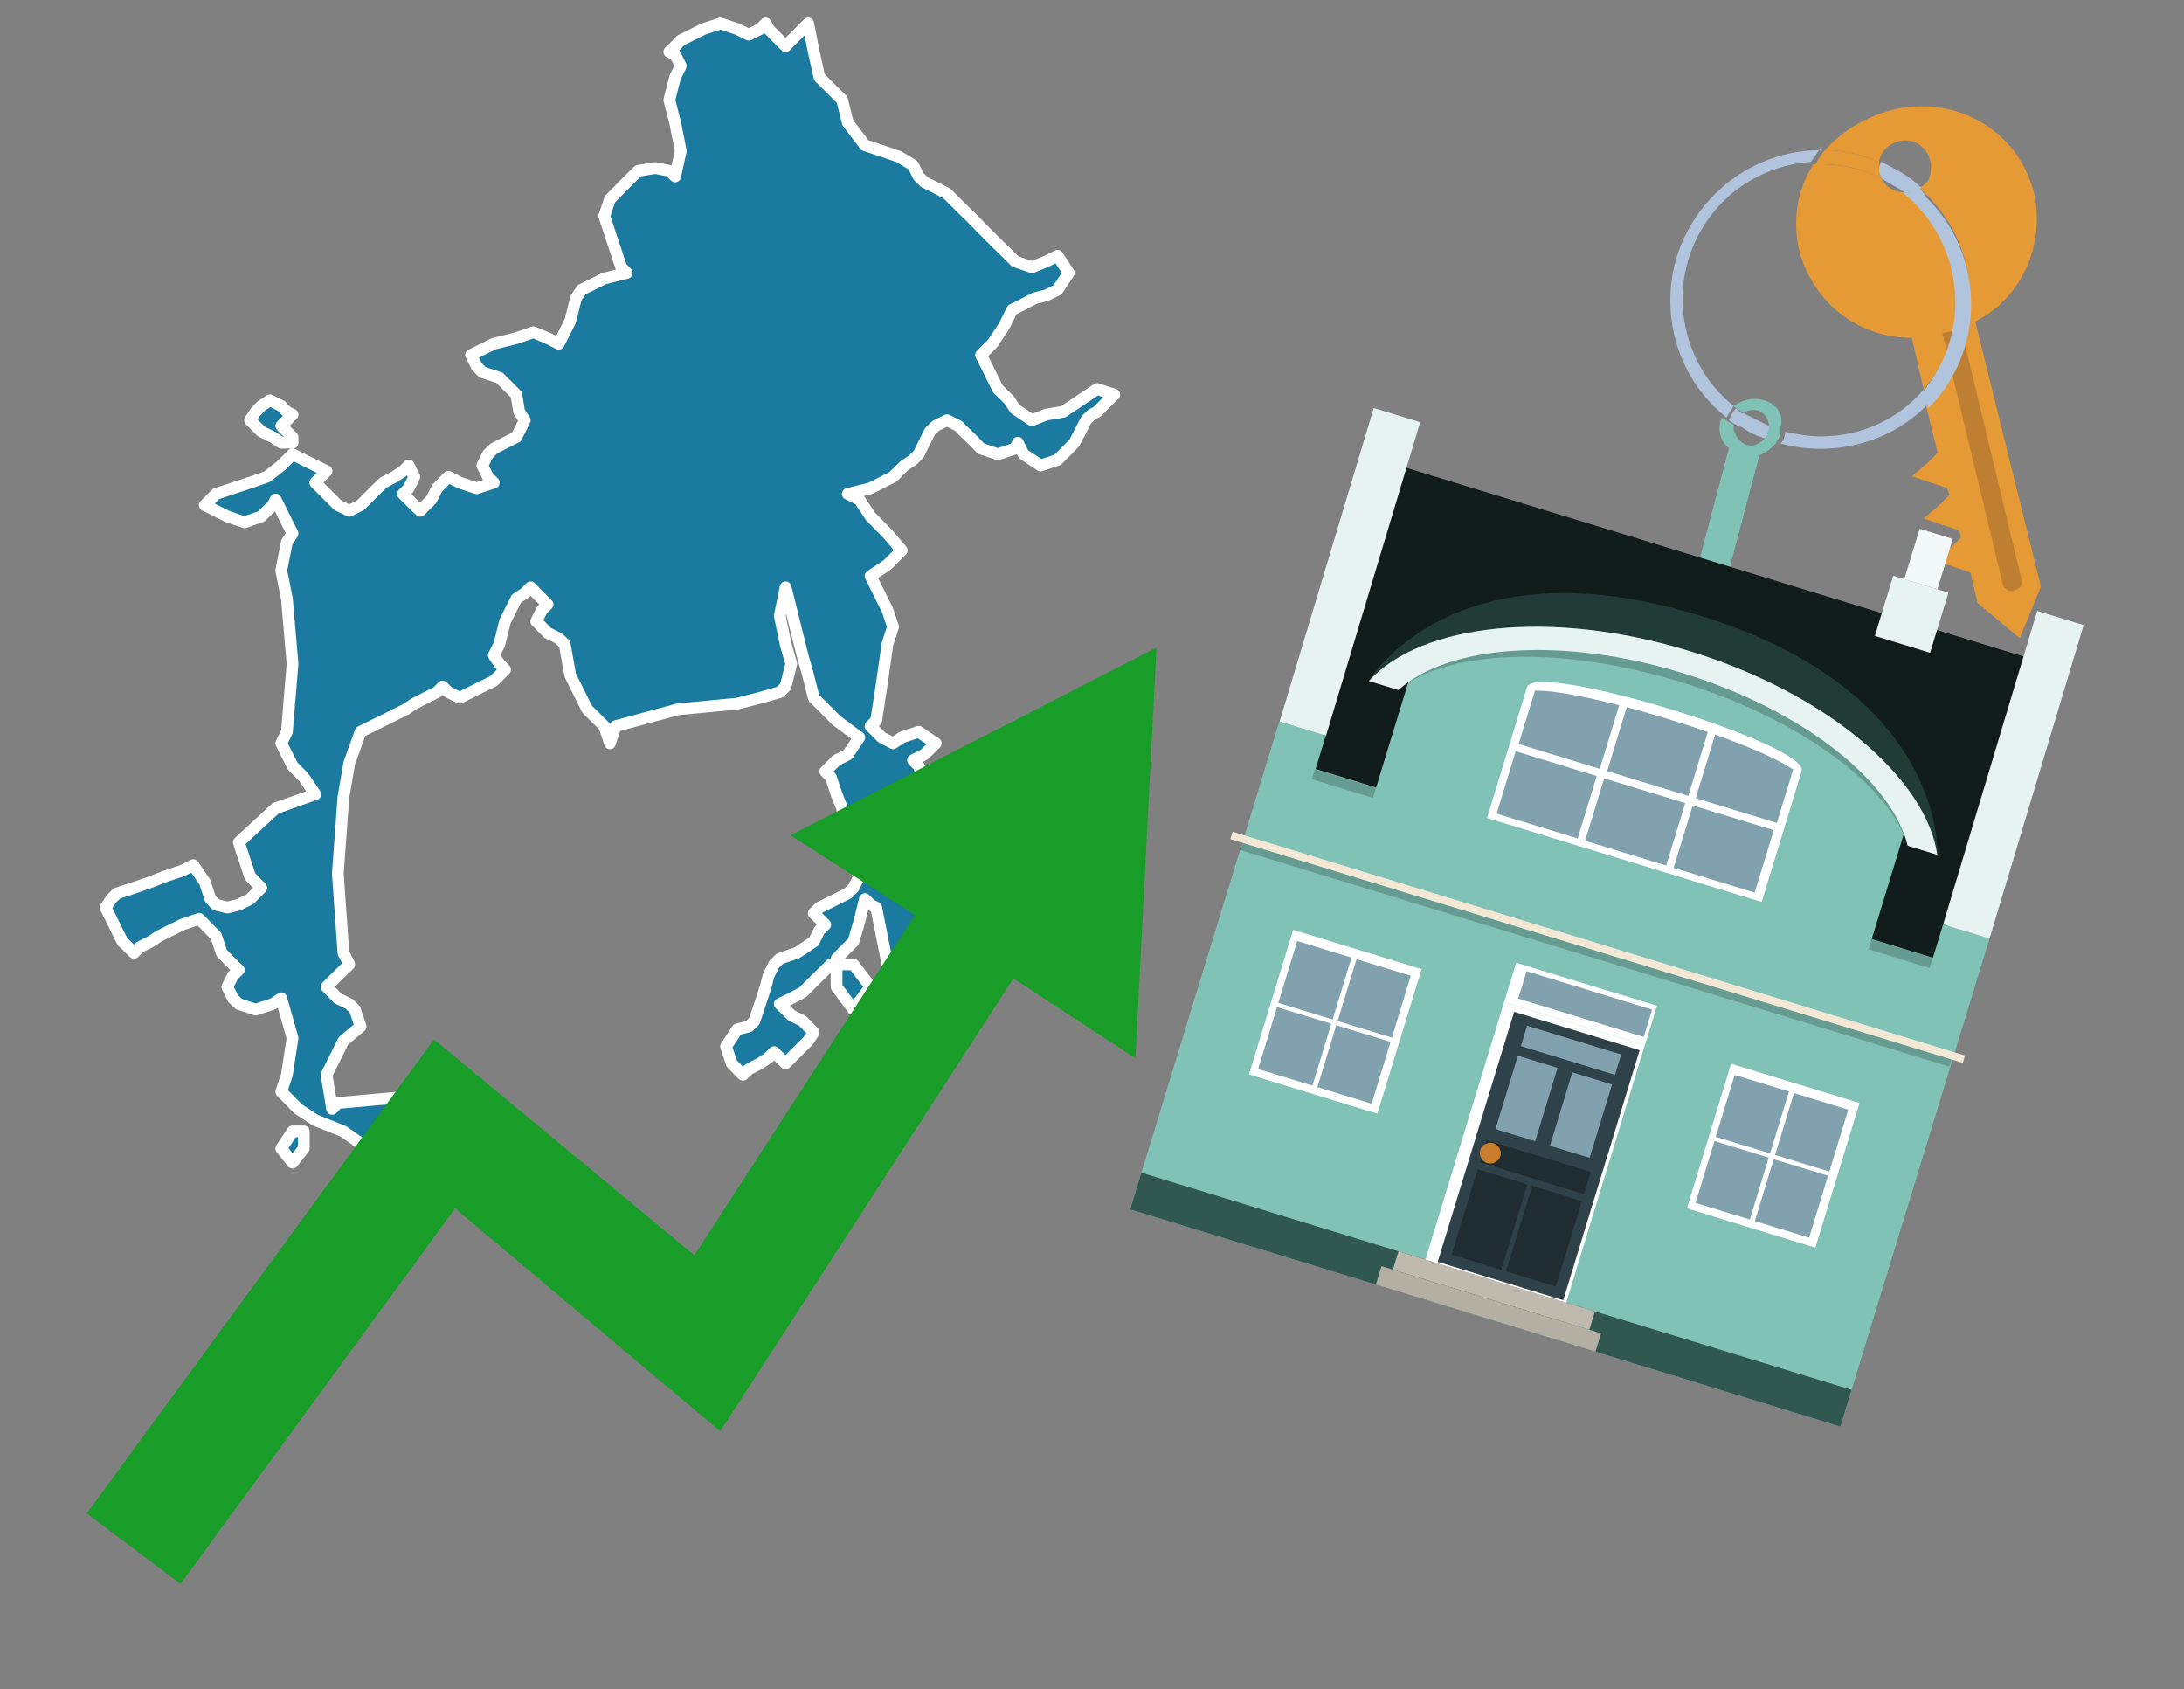 <?xml version="1.0" encoding="utf-8"?>
<!-- Generator: Adobe Illustrator 26.0.3, SVG Export Plug-In . SVG Version: 6.00 Build 0)  -->
<svg version="1.1" id="Text" xmlns="http://www.w3.org/2000/svg" xmlns:xlink="http://www.w3.org/1999/xlink" x="0px" y="0px"
	 width="93.1px" height="72px" viewBox="0 0 93.1 72" style="enable-background:new 0 0 93.1 72;" xml:space="preserve">
<rect x="0" y="0" width="93.1" height="72" fill="#808080" stroke="none"/>
<style type="text/css">
	.st0{fill:#1B7AA0;stroke:#FFFFFF;stroke-width:0.5;stroke-linejoin:round;}
	.st1{fill:#179D28;}
	.st2{fill:#E69A35;}
	.st3{fill:#B0C4DE;}
	.st4{fill:#80C2B5;}
	.st5{fill:#BF7F32;}
	.st6{fill-rule:evenodd;clip-rule:evenodd;fill:#101D1B;}
	.st7{fill-rule:evenodd;clip-rule:evenodd;fill:#80C2B5;}
	.st8{opacity:0.2;fill-rule:evenodd;clip-rule:evenodd;enable-background:new    ;}
	.st9{fill-rule:evenodd;clip-rule:evenodd;fill:#E6F3F0;}
	.st10{fill-rule:evenodd;clip-rule:evenodd;fill:#315850;}
	.st11{fill-rule:evenodd;clip-rule:evenodd;fill:#F3F9F8;}
	.st12{fill:#213B36;}
	.st13{fill:none;}
	.st14{opacity:0.2;enable-background:new    ;}
	.st15{fill:#E6F3F0;}
	.st16{fill-rule:evenodd;clip-rule:evenodd;fill:#FFFFFF;}
	.st17{fill-rule:evenodd;clip-rule:evenodd;fill:#81A1AE;}
	.st18{fill:#81A1AE;}
	.st19{fill:#FFFFFF;}
	.st20{fill:#2F4249;}
	.st21{fill:#1F2C31;}
	.st22{fill:#C87E2C;}
	.st23{fill-rule:evenodd;clip-rule:evenodd;fill:#C0B9AD;}
	.st24{fill-rule:evenodd;clip-rule:evenodd;fill:#B4AFA3;}
	.st25{fill-rule:evenodd;clip-rule:evenodd;fill:#F3E8D5;}
</style>
<path class="st0" d="M36.38,41.1L37.11,42.06L36.38,43.03L35.66,42.06L35.66,41.1ZM43.39,36.87L43.63,37.35L43.87,37.84L44.11,38.08L44.36,38.32L44.6,38.56L44.36,38.68L44.11,38.92L43.63,39.16L43.27,38.92L42.79,38.68L42.3,38.92L42.54,39.16L42.79,39.65L42.06,40.13L41.34,39.65L41.58,39.16L41.82,38.32L41.58,37.35L41.34,36.87L41.82,36.39L42.3,36.14L42.79,35.9L43.27,36.39L43.27,36.87ZM12.95,48.95L12.47,49.55L11.99,48.95L12.47,48.22L12.95,48.22ZM11.99,18.87L11.63,18.63L11.14,18.39L10.66,17.91L10.9,17.55L11.14,17.3L11.5,17.06L11.99,17.3L12.23,17.55L12.47,17.67L12.23,17.91L11.99,18.15L12.23,18.39L12.47,18.63L12.47,18.87ZM35.42,41.1L35.18,41.34L34.93,41.58L34.69,41.82L34.45,42.06L34.21,42.3L33.73,42.55L33.24,42.79L33.49,43.03L33.73,43.27L34.21,43.51L34.69,44.0L34.45,44.36L34.21,44.6L33.97,44.84L33.73,45.08L33.49,45.32L33.24,45.08L33.0,44.84L32.76,45.08L32.4,45.32L31.92,45.57L31.67,45.81L31.43,45.57L31.19,45.32L30.95,44.6L31.43,43.87L31.92,43.75L32.16,43.51L32.4,42.79L32.64,42.06L32.76,41.58L33.0,41.1L33.24,40.86L33.97,40.61L34.69,40.13L34.93,39.65L35.18,39.41L34.93,39.16L34.69,38.92L34.93,38.68L35.18,38.56L35.66,38.32L36.14,38.08L36.38,37.84L36.63,37.35L36.38,36.87L36.14,35.66L35.9,34.45L35.66,33.85L35.42,33.13L35.18,32.88L35.42,32.64L35.66,32.4L36.14,32.16L36.63,31.43L35.66,30.71L34.69,29.74L34.45,28.78L34.21,27.93L33.97,26.97L33.73,26.0L33.49,25.03L33.24,26.24L33.49,27.45L33.73,28.29L33.49,29.26L33.24,29.5L32.4,29.74L31.43,29.99L28.9,30.23L26.24,30.95L26.0,31.68L25.76,30.95L25.03,30.23L24.31,28.78L24.07,27.45L23.82,27.21L23.34,26.97L22.86,26.48L23.1,26.0L23.34,25.76L23.1,25.52L22.86,25.28L22.62,25.03L22.37,25.28L22.01,25.52L21.53,26.48L21.29,27.45L21.05,27.93L21.29,28.29L21.53,28.54L21.29,28.78L21.05,29.02L20.56,29.26L20.08,29.5L19.6,29.74L19.11,29.5L18.87,29.26L18.63,29.5L18.15,29.74L17.66,29.99L17.3,30.23L16.82,30.47L16.34,30.71L15.85,30.95L15.37,31.19L14.89,32.52L14.64,33.97L14.4,37.23L14.64,40.61L14.89,41.1L14.4,41.58L13.92,42.06L14.4,42.55L14.89,42.79L15.13,43.03L15.37,43.75L14.64,44.36L13.92,45.81L14.16,47.26L14.4,47.01L17.06,46.77L19.6,47.26L19.36,47.74L19.11,48.22L19.36,48.71L19.6,49.55L19.11,50.52L18.63,50.76L18.39,51.0L18.15,50.52L17.91,50.03L17.66,49.79L17.42,49.55L17.18,49.79L16.58,50.03L15.85,49.07L14.64,48.22L13.44,47.74L12.71,47.26L11.99,46.53L12.23,45.81L12.47,44.24L11.99,42.55L11.63,42.79L10.9,43.03L10.18,42.79L9.93,42.55L9.69,42.06L9.93,41.58L10.18,41.34L9.93,41.1L9.69,40.86L9.45,40.61L9.21,39.89L8.49,39.16L7.76,39.41L7.28,39.65L6.79,39.89L6.43,40.13L5.95,40.37L5.71,40.61L5.47,40.37L5.22,40.13L4.98,39.65L4.74,39.16L4.5,38.68L4.74,38.32L4.98,38.08L5.71,37.84L6.43,37.59L7.04,37.35L7.76,37.11L8.24,36.87L8.73,37.59L8.97,38.32L9.21,38.56L9.69,38.68L10.18,38.56L10.66,38.32L11.14,37.84L10.66,37.35L10.18,35.9L11.75,34.45L13.44,33.85L12.95,33.13L12.47,32.64L12.23,32.16L11.99,31.68L12.23,31.19L12.47,28.29L12.23,25.52L11.99,24.31L12.23,23.1L12.47,22.74L12.23,22.26L11.99,21.77L11.75,21.29L11.63,21.53L11.38,21.77L11.14,22.01L10.42,22.26L9.69,22.01L9.21,21.77L8.73,21.53L8.97,21.29L9.21,21.05L9.93,20.81L10.66,20.57L11.38,20.32L11.99,19.84L12.47,19.36L12.95,19.6L13.44,19.84L13.92,20.08L13.68,20.32L13.44,20.57L13.68,20.81L13.92,21.05L14.16,21.29L14.4,21.53L14.89,21.77L15.37,21.53L15.61,21.29L15.85,21.05L16.09,20.81L16.34,20.57L16.82,20.32L17.18,20.08L17.42,19.84L17.66,20.32L17.42,20.81L17.18,21.05L17.42,21.29L17.66,21.53L17.91,21.77L18.15,21.53L18.39,21.29L18.63,20.81L19.11,20.32L19.6,20.57L20.32,20.81L21.05,20.57L20.8,20.32L20.56,19.84L20.8,19.36L21.05,19.12L21.53,18.87L22.01,18.63L22.13,18.39L22.37,17.91L22.13,17.55L22.01,16.82L21.29,16.1L20.56,15.86L20.32,15.61L20.08,15.13L21.05,14.65L22.01,14.41L22.74,14.16L23.34,14.41L23.82,14.65L24.31,13.68L24.55,12.71L24.79,12.35L25.76,11.87L26.72,11.63L26.48,11.39L26.24,10.66L26.0,9.94L25.76,9.21L26.0,8.49L26.24,8.25L26.48,8.0L26.72,7.76L26.96,7.52L27.21,7.28L27.93,7.16L28.53,7.28L28.78,7.52L29.02,6.43L28.78,5.23L28.53,4.26L28.78,3.29L29.02,2.81L28.78,2.33L28.53,2.21L28.78,1.97L29.02,1.72L29.5,1.48L29.98,1.24L30.71,1.0L31.43,1.24L31.92,1.48L32.4,1.24L32.64,1.0L32.76,1.24L33.0,1.48L33.24,1.72L33.49,1.97L33.73,1.72L33.97,1.48L34.21,1.24L34.45,1.0L34.69,2.21L34.93,3.29L35.18,3.54L35.42,3.78L35.66,4.02L35.9,4.26L36.14,5.23L36.87,6.19L37.59,6.43L38.32,6.68L38.92,7.04L39.16,7.52L39.4,7.76L39.89,8.0L40.37,8.25L40.61,8.49L40.85,8.73L41.09,8.97L41.34,9.21L41.58,9.45L41.82,9.7L42.06,9.94L42.3,10.18L42.54,10.42L42.79,10.66L43.03,10.9L43.27,11.14L43.99,11.39L44.6,11.14L45.08,10.9L45.56,11.63L45.08,12.35L44.6,12.59L44.11,12.71L43.63,12.96L43.15,13.2L42.79,13.92L42.3,14.65L41.82,15.13L42.06,15.61L42.3,16.1L42.54,16.58L42.79,16.82L43.03,17.06L43.27,17.43L43.99,17.91L44.6,17.67L45.32,17.55L46.05,17.06L46.77,16.58L47.5,16.82L47.25,17.06L47.01,17.3L46.77,17.55L46.53,17.67L46.29,17.91L46.05,18.39L45.8,18.87L45.56,19.12L45.32,19.36L45.08,19.6L44.36,19.84L43.63,19.36L43.39,18.87L43.27,19.12L42.54,19.36L41.82,19.12L41.58,18.87L41.34,18.63L41.09,18.39L40.85,18.15L40.37,17.91L39.89,18.15L39.64,18.39L39.4,18.87L39.16,19.36L38.92,19.6L38.56,19.84L38.07,20.32L37.11,20.81L36.14,21.05L36.63,21.29L37.11,22.01L37.83,22.74L38.44,23.46L37.83,24.07L37.11,24.55L37.35,25.03L37.59,25.52L37.83,26.0L38.07,26.72L37.83,27.45L37.59,29.14L37.35,30.71L37.11,30.95L37.35,31.19L37.59,31.43L38.07,31.68L38.44,31.43L39.16,31.19L39.89,31.68L39.4,32.16L38.92,32.4L39.16,32.64L39.4,33.25L39.64,33.97L39.89,34.21L39.64,34.45L39.4,34.7L38.92,34.94L38.44,35.18L38.32,35.42L38.07,35.9L38.32,36.39L38.44,36.87L38.68,37.35L38.92,37.59L39.16,37.84L39.4,37.59L39.64,37.35L39.89,37.96L40.37,38.68L40.85,39.41L40.37,40.13L39.89,40.37L40.13,40.61L40.37,41.34L40.13,42.06L39.89,41.82L39.64,41.58L39.4,41.34L39.16,41.1L38.92,41.34L38.56,41.58L38.07,41.34L37.83,41.1L37.59,39.89L37.35,38.68L37.11,38.56L36.87,38.32L36.63,39.29L36.38,40.13L36.14,40.37L35.9,40.61L35.66,40.86L35.66,41.1Z"/>
<polygon class="st1" points="49.3,27.6 33.7,35.6 39,39 29.6,53.5 18.5,44.3 3.7,64.5 7.7,67.5 19.4,51.5 30.7,61 43.2,41.7 
	48.4,45.1 "/>
<path class="st2" d="M80.2,7.6c0-0.1-0.1-0.2-0.1-0.3c0-0.1,0-0.3,0-0.4c-0.7-0.3-1.5-0.5-2.3-0.5c-0.2,0.2-0.3,0.4-0.4,0.6
	c0.1,0,0.2,0,0.3,0C78.5,7,79.4,7.2,80.2,7.6z"/>
<path class="st3" d="M77.6,6.4c-3.5,0-6.4,2.9-6.4,6.4c0,2,0.9,3.8,2.4,5c0.1-0.2,0.2-0.3,0.3-0.5c-2.5-2-2.9-5.7-0.9-8.2
	c1-1.3,2.6-2.1,4.2-2.2c0.1-0.2,0.3-0.4,0.4-0.6V6.4z"/>
<path class="st2" d="M84.2,13.7c2-1,3-3.3,2.5-5.5C86,5.5,83.3,4,80.6,4.7c-1.1,0.3-2.1,0.9-2.8,1.7c0.8,0,1.6,0.2,2.3,0.5
	c0.1-0.6,0.7-1,1.3-0.9c0.6,0.1,1,0.7,0.9,1.3c0,0.3-0.2,0.6-0.5,0.7c2.7,2.3,2.9,6.4,0.6,9c-0.1,0.1-0.2,0.2-0.3,0.3l0.5,2
	l-0.4,0.4l-0.7,0.6l0.9,0.3l0.6,0.2l0.1,0.3l-0.4,0.4L82,22.1l0.9,0.3l0.6,0.2l0.1,0.3l-0.4,0.4l-0.7,0.6l0.9,0.3l0.6,0.2l0.3,1.3
	l1.8,1.5L87,25L84.2,13.7z"/>
<path class="st2" d="M81.2,8.2c-0.4,0-0.8-0.2-1-0.6C79.4,7.2,78.5,7,77.6,7c-0.1,0-0.2,0-0.3,0c-0.7,1.1-0.9,2.4-0.6,3.7
	c0.6,2.2,2.5,3.7,4.8,3.7l0.5,2.2c2.1-2.4,1.9-6.1-0.6-8.2C81.3,8.3,81.2,8.3,81.2,8.2z"/>
<path class="st3" d="M74.1,18.1c0.4,0.3,0.8,0.5,1.2,0.6c0.1-0.1,0.2-0.3,0.2-0.5l0,0c-0.4-0.2-0.8-0.4-1.2-0.6
	C74.2,17.8,74.1,17.9,74.1,18.1z"/>
<path class="st3" d="M74.4,17.7c-0.2-0.1-0.3-0.2-0.4-0.3c-0.1,0.1-0.2,0.3-0.3,0.5c0.1,0.1,0.3,0.2,0.5,0.3
	C74.1,17.9,74.2,17.8,74.4,17.7z"/>
<path class="st4" d="M74.8,17c-0.3,0-0.6,0.1-0.9,0.3c0.1,0.1,0.3,0.2,0.4,0.3c0.3-0.2,0.8-0.2,1,0.2c0.1,0.1,0.1,0.3,0.1,0.4l0,0
	c0,0.4-0.3,0.7-0.7,0.8c-0.4,0-0.7-0.3-0.8-0.7c0,0,0,0,0-0.1v-0.1c-0.2-0.1-0.3-0.2-0.5-0.3c-0.2,0.4-0.1,1,0.3,1.3l-1.549,5.865
	l1.3,0.3L75,19.4c0.3-0.1,0.5-0.3,0.7-0.5c0.1-0.2,0.2-0.3,0.2-0.5c0-0.1,0-0.1,0-0.2C76.1,17.5,75.5,17,74.8,17z"/>
<path class="st5" d="M86,25.1l-0.2,0.1c-0.2,0-0.3-0.1-0.4-0.2l0,0l-2.6-10.8l0.8-0.2l2.6,10.8C86.2,24.9,86.1,25.1,86,25.1L86,25.1
	z"/>
<path class="st3" d="M80.1,7.3c0,0.1,0.1,0.2,0.1,0.3c0.3,0.2,0.7,0.4,1,0.6c0.1,0,0.2,0,0.3,0c0.1,0,0.3-0.1,0.4-0.2
	c-0.5-0.5-1.1-0.8-1.7-1.1C80.1,7,80.1,7.2,80.1,7.3z"/>
<path class="st3" d="M77.6,18.6c-0.5,0-1-0.1-1.5-0.2c0,0.2-0.1,0.4-0.2,0.5c2.2,0.6,4.7,0,6.3-1.7L82,16.6
	C80.9,17.9,79.3,18.6,77.6,18.6z"/>
<path class="st3" d="M81.8,8c-0.1,0.1-0.2,0.1-0.4,0.2c-0.1,0-0.2,0-0.3,0c2.5,2,3,5.6,1.1,8.2c-0.1,0.1-0.1,0.2-0.2,0.3l0.2,0.7
	c2.5-2.5,2.4-6.6-0.1-9C82,8.2,81.9,8.1,81.8,8L81.8,8z"/>
<g>
	<polygon class="st6" points="82.528,40.998 55.935,32.868 59.826,19.899 86.386,28.019 	"/>
	<polygon class="st7" points="80.743,53.306 84.81,40.003 82.831,39.398 82.397,40.819 56.081,32.774 56.516,31.353 
		54.536,30.747 48.178,51.544 78.452,60.8 	"/>
	
		<rect x="68.968" y="23.239" transform="matrix(0.292 -0.956 0.956 0.292 13.561 92.358)" class="st8" width="0.443" height="27.553"/>
	<polygon class="st9" points="84.81,40.003 82.831,39.398 86.843,26.036 88.822,26.641 	"/>
	<polygon class="st9" points="56.527,31.356 54.548,30.751 58.56,17.389 60.539,17.994 	"/>
	<polygon class="st10" points="78.452,60.8 78.93,59.236 48.656,49.98 48.178,51.544 	"/>
	<polygon class="st9" points="83.06,25.259 80.705,24.539 79.921,27.102 82.277,27.822 	"/>
	<polygon class="st11" points="83.245,22.968 81.833,22.536 81.176,24.683 82.589,25.115 	"/>
	<g>
		<path class="st12" d="M72.43,26.226C61.89,23.003,58.349,29.025,58.349,29.025l3.957-1.27l17.769,5.433l2.509,3.247
			C82.584,36.434,83.016,29.462,72.43,26.226z"/>
		<path class="st4" d="M80.089,32.789c-5.154-4.135-11.002-5.938-17.558-5.368l-2.205,0.697L58.453,34.245l21.126,6.459
			l1.9-6.216L80.089,32.789z"/>
		<g>
			<polygon class="st13" points="67.162,26.107 64.292,27.075 78.703,31.48 76.864,29.073 			"/>
		</g>
		<path class="st14" d="M71.853,28.195c-5.851-1.789-11.352-1.36-13.504,0.83l1.264,0.386
			c2.033-1.704,6.843-1.93,11.978-0.36s8.996,4.447,9.729,6.997l1.264,0.386
			C82.025,33.415,77.704,29.984,71.853,28.195z"/>
		<path class="st15" d="M71.993,27.738c-5.851-1.789-11.412-1.166-13.644,1.287l1.264,0.386
			c2.098-1.918,6.956-2.301,12.091-0.731s8.948,4.604,9.616,7.367l1.264,0.386
			C82.105,33.152,77.844,29.526,71.993,27.738z"/>
		<g>
			<g>
				<path class="st16" d="M65.095,29.286c0.346-1.132,12.051,2.446,11.705,3.579l-1.704,5.575l-11.705-3.579
					L65.095,29.286L65.095,29.286z"/>
			</g>
			
				<rect x="72.127" y="34.37" transform="matrix(0.292 -0.956 0.956 0.292 17.425 95.904)" class="st17" width="2.782" height="3.615"/>
			
				<rect x="68.352" y="33.216" transform="matrix(0.292 -0.956 0.956 0.292 15.857 91.478)" class="st17" width="2.782" height="3.615"/>
			
				<rect x="64.578" y="32.062" transform="matrix(0.292 -0.956 0.956 0.292 14.29 87.052)" class="st17" width="2.782" height="3.615"/>
			<g>
				<path class="st18" d="M75.743,35.075l0.697-2.28c-0.622-0.429-1.87-0.967-3.326-1.486l-0.828,2.709L75.743,35.075z"
					/>
				<path class="st18" d="M68.195,32.767l0.828-2.709c-1.497-0.384-2.832-0.636-3.589-0.628l-0.697,2.281
					L68.195,32.767z"/>
				<path class="st18" d="M71.969,33.921l0.832-2.723c-1.111-0.386-2.321-0.756-3.458-1.057l-0.832,2.723L71.969,33.921
					z"/>
			</g>
		</g>
	</g>
	<g>
		
			<rect x="66.534" y="39.649" transform="matrix(0.292 -0.956 0.956 0.292 6.786 94.744)" class="st19" width="1.761" height="6.276"/>
		
			<rect x="59.735" y="45.983" transform="matrix(0.292 -0.956 0.956 0.292 -0.641 97.374)" class="st16" width="11.485" height="6.276"/>
		<g transform="matrix( 0.861, 0, 0, 0.861, 2148,666.7) ">
			<g>
				<g id="Symbol_9_0_Layer2_0_MEMBER_8_MEMBER_12_MEMBER_0_FILL_00000048469725786621459750000005400378390701630639_">
					<path class="st20" d="M-2419.808-724.248l6.215,1.9l-3.784,12.378l-6.215-1.9L-2419.808-724.248z"/>
				</g>
			</g>
		</g>
		<g transform="matrix( 0.861, 0, 0, 0.861, 2148,666.7) ">
			<g>
				<g id="Symbol_9_0_Layer2_0_MEMBER_8_MEMBER_12_MEMBER_1_MEMBER_1_FILL_00000158722947092644090620000017520500107816086451_">
					<path class="st18" d="M-2417.657-721.474l-1.11,3.631l-1.965-0.601l1.11-3.631L-2417.657-721.474z"/>
				</g>
			</g>
		</g>
		<g transform="matrix( 0.861, 0, 0, 0.861, 2148,666.7) ">
			<g>
				<g id="Symbol_9_0_Layer2_0_MEMBER_8_MEMBER_12_MEMBER_1_MEMBER_1_FILL_00000052080521835907080820000005665097192969389210_">
					<path class="st18" d="M-2414.962-720.649l-1.11,3.631l-1.965-0.601l1.11-3.631L-2414.962-720.649z"/>
				</g>
			</g>
		</g>
		<g transform="matrix( 0.861, 0, 0, 0.861, 2148,666.7) ">
			<g>
				<g id="Symbol_9_0_Layer2_0_MEMBER_8_MEMBER_12_MEMBER_2_MEMBER_0_FILL_00000121972615620641783040000006232482807947767952_">
					<path class="st21" d="M-2420.21-711.402l1.293-4.228l2.463,0.753l-1.292,4.228L-2420.21-711.402z"/>
				</g>
			</g>
		</g>
		<g transform="matrix( 0.861, 0, 0, 0.861, 2148,666.7) ">
			<g>
				<g id="Symbol_9_0_Layer2_0_MEMBER_8_MEMBER_12_MEMBER_2_MEMBER_1_FILL_00000095309292420501403930000009762908861303173802_">
					<path class="st21" d="M-2422.905-712.226l1.292-4.228l2.463,0.753l-1.293,4.228L-2422.905-712.226z"/>
				</g>
			</g>
		</g>
		<g transform="matrix( 0.861, 0, 0, 0.861, 2148,666.7) ">
			<g>
				<g id="Symbol_9_0_Layer2_0_MEMBER_8_MEMBER_12_MEMBER_2_MEMBER_1_FILL_00000087374071675372334650000017514442634703101070_">
					<path class="st21" d="M-2421.508-716.798l0.336-1.099l5.158,1.577l-0.336,1.099L-2421.508-716.798z"/>
				</g>
			</g>
		</g>
		<g transform="matrix( 0.861, 0, 0, 0.861, 2148,666.7) ">
			<g>
				<g id="Symbol_9_0_Layer2_0_MEMBER_8_MEMBER_12_MEMBER_2_MEMBER_1_FILL_00000054944747032959736200000013106761979852599950_">
					<path class="st18" d="M-2419.476-722.551l0.308-1.008l4.66,1.425l-0.308,1.008L-2419.476-722.551z"/>
				</g>
			</g>
		</g>
		<g transform="matrix( 0.861, 0, 0, 0.861, 2148,666.7) ">
			<g>
				<g id="Symbol_9_0_Layer2_0_MEMBER_8_MEMBER_13_FILL_00000121256037951919940360000017531174073741872810_">
					<path class="st22" d="M-2421.483-717.409c0.041-0.134,0.124-0.232,0.251-0.293
						c0.129-0.069,0.26-0.082,0.394-0.041c0.134,0.041,0.235,0.126,0.304,0.255
						c0.071,0.122,0.085,0.25,0.044,0.384c-0.043,0.141-0.128,0.242-0.255,0.304
						c-0.129,0.069-0.26,0.082-0.394,0.041c-0.141-0.043-0.242-0.128-0.303-0.255
						C-2421.512-717.136-2421.526-717.268-2421.483-717.409z"/>
				</g>
			</g>
		</g>
		<g transform="matrix( 0.861, 0, 0, 0.861, 2148,666.7) ">
			<g>
				<g id="Symbol_9_0_Layer2_0_MEMBER_8_MEMBER_12_MEMBER_2_MEMBER_1_FILL_00000181081196561876715510000013441379206308750754_">
					<path class="st18" d="M-2419.607-724.902l0.414-1.355l6.215,1.9l-0.414,1.355L-2419.607-724.902z"/>
				</g>
			</g>
		</g>
		<polygon class="st23" points="67.751,56.673 67.99,55.891 59.616,53.331 59.377,54.113 		"/>
		<polygon class="st24" points="68.013,57.608 68.252,56.826 58.89,53.964 58.651,54.746 60.045,55.172 		"/>
	</g>
	
		<rect x="67.98" y="24.04" transform="matrix(0.292 -0.956 0.956 0.292 9.614 93.733)" class="st25" width="0.33" height="32.661"/>
	
		<rect x="67.891" y="24.851" transform="matrix(0.292 -0.956 0.956 0.292 9.25 93.862)" class="st8" width="0.319" height="31.657"/>
	<g>
		<g>
			<polygon class="st16" points="73.795,45.338 79.269,47.011 77.385,53.174 71.911,51.5 			"/>
		</g>
		
			<rect x="73.365" y="46.272" transform="matrix(0.292 -0.956 0.956 0.292 7.482 105.077)" class="st17" width="2.759" height="2.421"/>
		
			<rect x="75.893" y="47.045" transform="matrix(0.292 -0.956 0.956 0.292 8.532 108.041)" class="st17" width="2.759" height="2.421"/>
		
			<rect x="75.031" y="49.864" transform="matrix(0.292 -0.956 0.956 0.292 5.226 109.211)" class="st17" width="2.759" height="2.421"/>
		
			<rect x="72.504" y="49.09" transform="matrix(0.292 -0.956 0.956 0.292 4.177 106.247)" class="st17" width="2.759" height="2.421"/>
	</g>
	<g>
		<g>
			<polygon class="st16" points="60.599,41.303 55.125,39.63 53.241,45.792 58.715,47.466 			"/>
		</g>
		
			<rect x="57.236" y="41.341" transform="matrix(0.292 -0.956 0.956 0.292 0.785 86.163)" class="st17" width="2.759" height="2.421"/>
		
			<rect x="54.709" y="40.568" transform="matrix(0.292 -0.956 0.956 0.292 -0.265 83.199)" class="st17" width="2.759" height="2.421"/>
		
			<rect x="53.847" y="43.387" transform="matrix(0.292 -0.956 0.956 0.292 -3.57 84.37)" class="st17" width="2.759" height="2.421"/>
		
			<rect x="56.375" y="44.159" transform="matrix(0.292 -0.956 0.956 0.292 -2.521 87.334)" class="st17" width="2.759" height="2.421"/>
	</g>
</g>
</svg>
